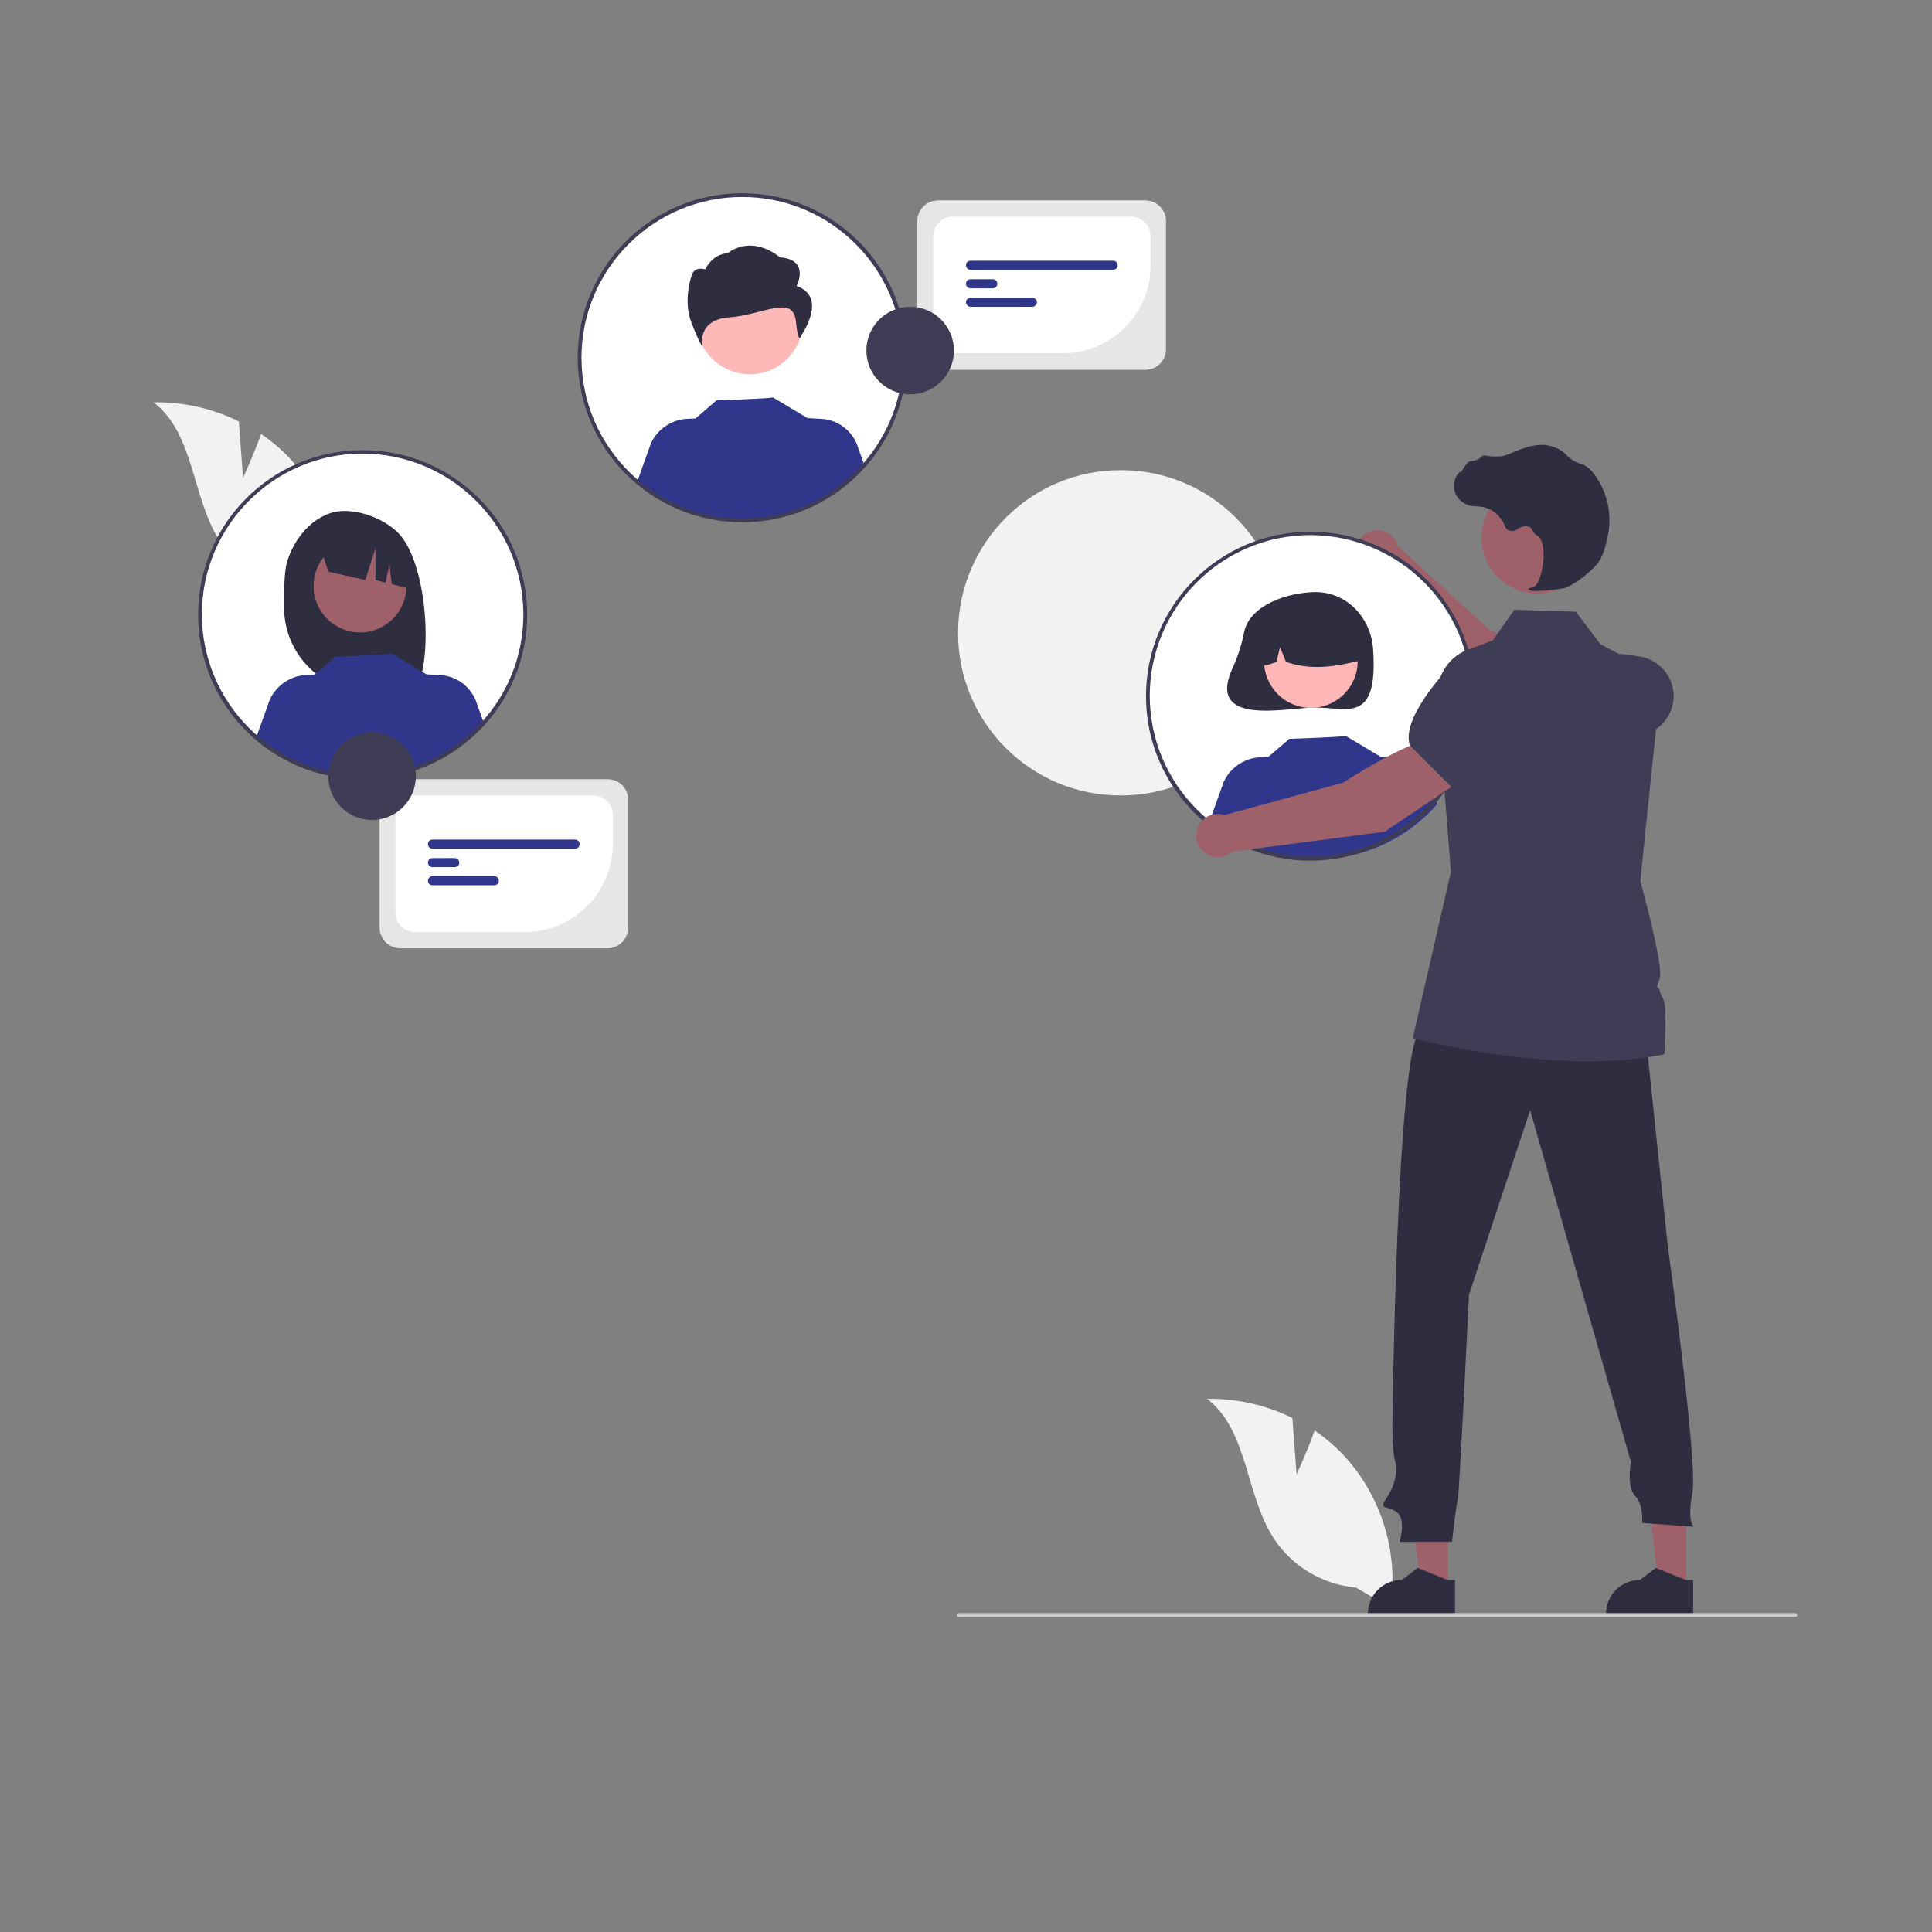 <?xml version="1.0" encoding="UTF-8"?> <!-- Generator: Adobe Illustrator 26.0.2, SVG Export Plug-In . SVG Version: 6.00 Build 0) --> <svg xmlns="http://www.w3.org/2000/svg" xmlns:xlink="http://www.w3.org/1999/xlink" version="1.1" x="0px" y="0px" viewBox="0 0 512 512" style="enable-background:new 0 0 512 512;" xml:space="preserve"><rect x="0" y="0" width="512" height="512" fill="#808080" stroke="none"/> <style type="text/css"> .st0{display:none;} .st1{display:inline;fill:#30378A;} .st2{display:inline;fill:#2F2E41;} .st3{display:inline;fill:#3F3D56;} .st4{display:inline;fill:#E6E6E6;} .st5{display:inline;fill:#FFFFFF;} .st6{display:inline;fill:#CCCCCC;} .st7{display:inline;fill:#FFB8B8;} .st8{display:inline;fill:#575A88;} .st9{fill:#F2F2F2;} .st10{fill:#9E616A;} .st11{fill:#3F3D56;} .st12{fill:#FFFFFF;} .st13{fill:#2F2E41;} .st14{fill:#FFB6B6;} .st15{fill:#30378A;} .st16{fill:#CCCCCC;} .st17{fill:#FFB8B8;} .st18{fill:#E6E6E6;} .st19{display:inline;fill:#D0CDE1;} .st20{display:inline;fill:#575A89;} </style> <g id="Layer_1" class="st0"> <rect x="401.6" y="394.9" class="st1" width="56.2" height="32.4"></rect> <path class="st2" d="M342.5,419.8c-0.5,1.7-0.7,3.7,0.3,5.2c0.6,0.7,1.3,1.3,2.2,1.6c2.2,0.9,4.6,1.2,7,1c0.9,0,1.8-0.3,2.5-1 c5.5-4.6,9.3-11,10.6-18c0.1-0.4,0.1-0.8-0.1-1.1c-0.2-0.3-0.4-0.5-0.7-0.6c-1.2-0.8-2.6-1.4-3.9-1.8 C352.7,403.1,344.4,413.3,342.5,419.8z"></path> <path class="st2" d="M422.2,395.7c1,1.2,2.3,2.1,3.7,2.8c1.4,0.7,3.1,0.6,4.5-0.1c2.1-1.2,2.7-4,2.5-6.4c-0.3-4.4-2.4-8.4-4.9-12.1 c-0.8-1.1-2.5-4.6-4-4.6c-0.7,0-3.4,2.6-4.1,3.1c-2.6,1.8-4.5,3.1-3.9,6.5C416.7,388.9,419.6,393,422.2,395.7z"></path> <path class="st2" d="M399,212.1c-11.2-0.9-22-0.5-33.3-1.1c-0.9,0-0.5,10.8-1.5,16.7c-0.5,3-17.5,180.3-15.4,180.6 c5.4,1.1,10.9,1.9,16.4,2.4c2.2,0.2,23-115.3,22-124.7c2.7,4,12.3,22.4,17.2,43.7c6.4,28,8.3,59.7,12.3,57.9c2.6-3.5,6-6.3,10-7.9 c6.6-2.4-4.1-137.1-15.3-143.3c-0.1-3.9-0.3-8-1.8-11.6C407.6,219.5,403.5,215.4,399,212.1z"></path> <polygon class="st3" points="490.1,428.2 180.1,428.2 180.1,427.1 490.3,427.1 "></polygon> <rect x="30.1" y="253.6" class="st4" width="254.3" height="50.2"></rect> <rect x="30.1" y="174.3" class="st4" width="254.3" height="50.2"></rect> <rect x="30.1" y="94.7" class="st4" width="254.3" height="50.2"></rect> <path class="st5" d="M35.5,139.5H279v-39.4H35.5V139.5z"></path> <path class="st5" d="M35.5,219.2H279v-39.4H35.5V219.2z"></path> <path class="st5" d="M35.5,298.4H279V259H35.5V298.4z"></path> <circle class="st1" cx="56.9" cy="119.4" r="15"></circle> <rect x="92.7" y="113.6" class="st1" width="148" height="3.3"></rect> <rect x="92.7" y="122.1" class="st1" width="148" height="3.3"></rect> <circle class="st6" cx="56.9" cy="199.7" r="15"></circle> <rect x="92.7" y="193.8" class="st6" width="148" height="3.3"></rect> <rect x="92.7" y="202.3" class="st6" width="148" height="3.3"></rect> <circle class="st6" cx="56.9" cy="279.1" r="15"></circle> <rect x="92.7" y="273.2" class="st6" width="148" height="3.3"></rect> <rect x="92.7" y="281.7" class="st6" width="148" height="3.3"></rect> <path class="st2" d="M396.3,126.1c-5.8-9.9-17.4-10.3-17.4-10.3s-11.3-1.4-18.5,13.6c-6.7,14-16,27.5-1.5,30.8l2.6-8.2l1.6,8.8 c2.1,0.1,4.1,0.2,6.2,0.1c15.6-0.5,30.4,0.1,29.9-5.4C398.6,148,401.9,135.6,396.3,126.1z"></path> <path class="st7" d="M374.7,159.7c0,1.1,0,2.3-0.5,3.2c-1.1,1.9-3.8,2.2-5.4,3.7c-1.7,1.6-1.9,4.2-2,6.5c-0.1,2.4-0.2,4.9,0.7,7.2 c0.5,1.2,1.2,2.4,2,3.5c1,1.4,2,2.8,3,4.2c0.5,0.8,1.1,1.5,1.8,2.2c1.8,1.8,4.2,2.8,6.7,3.6c1.6,0.5,3.3,0.8,4.9,0.3 c1-0.4,2-1,2.8-1.7c1.2-0.9,2.3-1.9,3.2-3.1c1.3-1.9,1.7-4.3,2-6.6c0.8-6.8,1.1-13.7,0.9-20.6c0-0.7-0.1-1.5-0.4-2.2 c-0.8-1.6-3-1.9-4.1-3.3c-1-1.2-1-2.8-1-4.4l0-3.9c0-0.3,0-0.7-0.2-0.9c-0.3-0.3-0.7-0.5-1.1-0.5c-2.4-0.4-4.9-0.6-7.3-0.5 c-2,0.1-5.8-0.1-7.5,1c-1.6,1,0.4,3.8,0.8,5.3C374.5,155,374.7,157.4,374.7,159.7z"></path> <circle class="st7" cx="379.3" cy="137.3" r="15.7"></circle> <path class="st1" d="M375.7,171.3c-8.1-25.7-12.4,10.4-17.5,20.2c0,6.8,0.2,25.6,1.8,32.7c6.2,27.6,36.7,25.5,45.9,2.2 c4.9-12.4-6-43.2-5.6-57.6C386.9,155.2,386.1,198.4,375.7,171.3z"></path> <path class="st8" d="M366.8,162.5c-17.6,8.5-9.2,31.5-15.5,46.5c-5.1,20.6-18,27.1,11.5,27.5c6.4-18.8,0.1-39.3,8.8-58.4 c0.6-7.5,3.2-10.3,2.9-16.7C372.9,158.8,368.5,161.7,366.8,162.5z"></path> <polygon class="st2" points="393.7,125.1 382.3,119.2 366.5,121.6 363.3,136 371.4,135.7 373.6,130.4 373.6,135.6 377.4,135.5 379.6,127 380.9,136 394.2,135.7 "></polygon> <path class="st8" d="M386.6,169.7c9-1.1,0.2-11.9,7.4-11.7c21.5-3.6,27.9,9.7,19.7,28.3c-7.5,14.9,19,35.8,4.2,44.1 c-5.3,1.9-12.8,8-17.9,5.4C391.8,215,391.5,191.3,386.6,169.7z"></path> <path class="st7" d="M411.8,228.8c-3.1,1.5-5.6,3.9-7.7,6.7c-0.4,0.6,0.2,1.7,1.5,1.7c1.2,0,2-1.6,3.2-1.6c0.4,3.3,1.1,6.6,2.1,9.8 c2.5-2.2,4-5.2,5.4-8.2l2.8-5.9c1-2.2,2.1-4.3,3-6.5c0.3-0.5,0.4-1.1,0.5-1.6c0.1-3.8-3.6-3.8-5.2-1.4 C415.5,224.2,414.9,227.3,411.8,228.8z"></path> <path class="st8" d="M412.4,163.5c2.4,2.5,4.8,5,6.7,7.9c1.9,2.9,11.5,29.2,11.9,29.7c1.4,2.1-0.2,7.4-0.3,7.7 c-0.2,1-2.2,10.5-2.7,12.6c-0.4,1.5-0.3,3-0.6,4.5c-0.2,1.5-0.8,3-1.9,4c-0.1,0.1-0.3,0.2-0.5,0.3c-0.6,0.1-1.1-0.6-1.3-1.2 c-0.7-1.9-1.4-3.8-2.6-5.5s-3.1-2.9-5.1-2.9c-0.3-0.8-0.3-1.7,0.2-2.5c0.4-0.8,1-1.4,1.4-2.2c0.6-1,1-2.1,1.1-3.3 c1-5.3,0-10.7-2.8-15.3c-0.7-1.1-1.4-2.1-2.4-2.9c-1-0.9-2.1-1.7-3.1-2.7c-1.4-1.7-2.3-3.7-2.4-5.9c-0.2-2.2-0.1-4.3,0.2-6.5 c0.4-4.3,0.9-8.5,1.5-12.8c0-0.6,0.2-1.1,0.4-1.6C410.7,164.2,411.5,163.9,412.4,163.5z"></path> <path class="st7" d="M360,222.5c-1.6-2.4-5.4-2.4-5.2,1.4c0.1,0.6,0.2,1.1,0.5,1.6c0.9,2.2,2,4.4,3,6.5l2.8,5.9 c1.4,3,2.9,6,5.4,8.2c1-3.2,1.7-6.5,2.1-9.8c1.2,0,2,1.6,3.2,1.6c1.3,0,1.9-1.1,1.5-1.7c-2.1-2.8-4.6-5.2-7.7-6.7 C362.3,228.2,361.8,225.1,360,222.5z"></path> <path class="st8" d="M367,166c0.2,0.5,0.4,1,0.4,1.6c0.6,4.2,1.1,8.5,1.5,12.8c0.3,2.1,0.3,4.3,0.2,6.5c-0.2,2.2-1,4.2-2.4,5.9 c-0.9,1-2.1,1.7-3.1,2.7c-0.9,0.9-1.7,1.9-2.4,2.9c-2.8,4.6-3.8,10-2.8,15.3c0.2,1.1,0.6,2.2,1.1,3.3c0.4,0.7,1,1.4,1.4,2.2 c0.5,0.7,0.5,1.7,0.2,2.5c-2,0-3.9,1.3-5.1,2.9c-1.2,1.6-1.9,3.6-2.6,5.5c-0.2,0.6-0.7,1.4-1.3,1.2c-0.2-0.1-0.4-0.2-0.5-0.3 c-1.2-1-1.7-2.5-1.9-4c-0.2-1.5-0.2-3-0.6-4.5c-0.5-2.1-2.5-11.6-2.7-12.6c-0.1-0.3-1.7-5.6-0.3-7.7c0.4-0.6,10-26.8,11.9-29.7 c1.9-2.9,4.3-5.4,6.7-7.9C365.7,164.8,366.5,165.1,367,166z"></path> </g> <g id="Layer_2"> <path class="st9" d="M340.1,167.8c0,23.8-19.4,43.1-43.2,43c-23.8,0-43.1-19.4-43-43.2s19.4-43.1,43.2-43l0,0c23.7,0,43,19.2,43,43 C340.1,167.6,340.1,167.7,340.1,167.8z"></path> <path class="st10" d="M411.8,192.9l6.1-11.6c-5.4-6.6-23.3-14.5-23.3-14.5l-24.1-22c-0.8-3.1-4-4.9-7-4.1s-4.9,4-4.1,7 c0.5,2,2.1,3.6,4.1,4.1l26.1,31.3L411.8,192.9z"></path> <path class="st11" d="M408.9,192.1l8.6,2.7c6.2,2,12.9,1.8,19.1-0.4l0,0c3.8-1.4,6.4-4.8,6.9-8.9l0,0c0.5-5.5-3.3-10.5-8.8-11.5 c-8-1.3-18.4-2-22.1,2.4l0,0L408.9,192.1z"></path> <circle class="st12" cx="347.3" cy="184.4" r="43.1"></circle> <path class="st13" d="M329.7,167.5c-0.6,3.2-1.6,6.3-2.9,9.2c-7.6,16.1,14.1,10.8,21.8,10.8c8.5,0,16.6,4.4,15.3-15.3 c-0.5-8.4-6.9-15.3-15.3-15.3C341.4,157,331.3,160.2,329.7,167.5z"></path> <circle class="st14" cx="347.4" cy="175.2" r="12.4"></circle> <path class="st13" d="M338.9,162.5c6.7-4.1,15.5-2,19.6,4.8c1.4,2.3,2.1,5,2.1,7.7c-6.3,1.6-13,2.8-19.8,0.4l-1.6-3.9l-0.9,3.9 c-2.1,0.8-4.1,1.6-6.2,0C331.9,170.1,334.5,165.2,338.9,162.5z"></path> <path class="st15" d="M380.9,213.1c-15.5,17.7-42.4,19.6-60.3,4.4l3.7-10.3c1.7-3.7,5.3-6.2,9.4-6.5l2.4-0.1l5.6-4.8 c0,0,15.1-0.5,14.9-0.8l9.2,5.5l0,0l3.6,0.2c4.1,0.2,7.7,2.7,9.4,6.5L380.9,213.1z"></path> <path class="st9" d="M343.6,390.7l-1.1-14.9c-7-3.5-14.8-5.2-22.6-5.1c11,8.5,10.1,25.6,17.8,37.2c4.9,7.3,12.8,12,21.6,12.8 l9.2,5.3c2.1-14-2-28.3-11.3-39.1c-2.6-3-5.6-5.6-8.8-7.8C346.3,385,343.6,390.7,343.6,390.7z"></path> <path class="st9" d="M64.4,126.6l-1.1-14.9c-7-3.5-14.8-5.2-22.6-5.1c11,8.5,10.1,25.6,17.8,37.2c4.9,7.3,12.8,12,21.6,12.8 l9.2,5.3c2.1-14-2-28.3-11.3-39.1c-2.6-3-5.6-5.6-8.8-7.8C67.1,120.9,64.4,126.6,64.4,126.6z"></path> <polygon class="st10" points="383.7,421 376.6,421 373.2,393.4 383.7,393.4 "></polygon> <path class="st13" d="M385.6,428l-23.1,0v-0.3c0-5,4-9,9-9h0l4.2-3.2l7.9,3.2l2,0L385.6,428z"></path> <polygon class="st10" points="446.9,421 439.7,421 436.3,393.4 446.9,393.4 "></polygon> <path class="st13" d="M448.7,428l-23.1,0v-0.3c0-5,4-9,9-9h0l4.2-3.2l7.9,3.2l2,0L448.7,428z"></path> <path class="st13" d="M436,273.2l6,57.2c0,0,8,57.3,6.5,65.2c-1.5,7.9,0.4,9,0.4,9l-13.7-1c0,0,0.4-4.9-1.9-7.2 c-2.3-2.3-1.1-9-1.1-9l-26.7-93.2l-16.2,48.9c0,0-2.6,53.8-3,54.6c-0.4,0.8-1.5,10.9-1.5,10.9h-13.9c0,0,1.9-6-0.8-7.9 c-2.6-1.9-4.9-0.4-2.6-3.8c2.3-3.4,3-7.5,2.3-9.4c-0.8-1.9-0.8-9.4-0.8-9.4s1.1-101.7,7.5-105C382.9,269.8,436,273.2,436,273.2z"></path> <circle class="st10" cx="407.4" cy="142.5" r="14.8"></circle> <path class="st11" d="M441.1,279.4c-28.7,5.9-66.7-4.3-66.7-4.3l10.1-44l-3.6-46c-0.4-5.6,2.8-10.9,7.8-12.8l6.9-2.6l5.7-8.1 l16.3,0.5l6.5,8.6l5.1,2.7l11.1,5.9l0,0v0l-3.5,33.8l-2.1,20.4c0,0,6.4,22.9,5.1,26c-1.3,3-0.2,1.6,0.1,3.2 c0.3,1.6,1.3,1.7,1.4,4.9C441.5,271,441.1,279.4,441.1,279.4z"></path> <path class="st16" d="M475.8,428.5H254.1c-0.3,0-0.5-0.2-0.5-0.5c0-0.3,0.2-0.5,0.5-0.5h221.7c0.3,0,0.5,0.2,0.5,0.5 C476.3,428.2,476,428.5,475.8,428.5z"></path> <path class="st13" d="M406.7,156.6c2.6,0,5.2-0.3,7.7-0.7c2.5-0.6,8.1-4.9,9.6-7.5l0,0c1.1-1.9,1.8-4.8,2.2-7 c1-5.7-0.4-11.5-4-16.1c-0.7-0.9-1.6-1.7-2.7-2.2c-0.1,0-0.2-0.1-0.3-0.1c-1.5-0.4-2.9-1.2-4-2.3c-0.2-0.2-0.4-0.5-0.7-0.7 c-1.2-1-2.6-1.6-4.1-1.9c-2.4-0.6-5.9,0.1-10.4,2.2c-2.2,1-4.7,0.7-6.6,0.4c-0.2,0-0.4,0-0.6,0.2c-0.8,0.8-1.8,1.2-3,1.3 c-0.7,0-1.4,1-2.2,2.3c-0.2,0.3-0.4,0.6-0.6,0.8l0-0.4l-0.4,0.4c-1.9,2.2-1.7,5.6,0.6,7.5c0.6,0.5,1.3,0.9,2.1,1.1 c0.7,0.2,1.4,0.3,2.1,0.3c0.4,0,0.9,0.1,1.3,0.1c2.8,0.5,5.1,2.4,6.1,5.1c0.4,1.1,1.6,1.6,2.7,1.2c0.2-0.1,0.3-0.2,0.5-0.3 c0.9-0.7,2.1-1,3.2-0.7c0.5,0.2,0.8,0.6,1,1.1c0.3,0.5,0.7,1,1.2,1.3c1.7,0.8,2,4.8,1.4,8.1c-0.5,3.2-1.6,5.5-2.7,5.6 c-0.8,0.1-0.9,0.2-1,0.3l-0.1,0.1l0.1,0.1C405.7,156.6,406.2,156.6,406.7,156.6z"></path> <path class="st11" d="M347.3,228.1c-24.1,0-43.6-19.5-43.6-43.6s19.5-43.6,43.6-43.6c24.1,0,43.6,19.5,43.6,43.6l0,0 C391,208.5,371.4,228,347.3,228.1z M347.3,141.8c-23.5,0-42.6,19.1-42.6,42.6s19.1,42.6,42.6,42.6c23.5,0,42.6-19.1,42.6-42.6l0,0 C389.9,160.9,370.8,141.9,347.3,141.8z"></path> <circle class="st12" cx="196.7" cy="94.8" r="43.1"></circle> <circle class="st17" cx="198.7" cy="85.1" r="14.1"></circle> <path id="f183d98d-beca-4def-af6d-fbe16b93cf6a-1051" class="st13" d="M211.1,75.8c0,0,3.7-7-4.4-7.6c0,0-6.9-6.2-13.9-1.1 c0,0-3.8,0-5.9,4.3c0,0-3-1.1-3.7,1.9c0,0-2.2,6.4,0,12.1c2.2,5.7,2.9,6.4,2.9,6.4s-1.5-7.1,7.2-7.7s16.8-6.1,17.6,0.9 c0.7,7,1.5,3.8,1.5,3.8S219.5,78.7,211.1,75.8z"></path> <path class="st15" d="M229.1,123.4c-15.5,17.7-42.4,19.6-60.3,4.4l3.7-10.3c1.7-3.7,5.3-6.2,9.4-6.5l2.4-0.1l5.6-4.8 c0,0,15.1-0.5,14.9-0.8l9.2,5.5l0,0l3.6,0.2c4.1,0.2,7.7,2.7,9.4,6.5L229.1,123.4z"></path> <path class="st11" d="M196.7,138.4c-24.1,0-43.6-19.5-43.6-43.6s19.5-43.6,43.6-43.6c24.1,0,43.6,19.5,43.6,43.6l0,0 C240.3,118.9,220.8,138.4,196.7,138.4z M196.7,52.2c-23.5,0-42.6,19.1-42.6,42.6s19.1,42.6,42.6,42.6s42.6-19.1,42.6-42.6l0,0 C239.2,71.3,220.2,52.2,196.7,52.2z"></path> <circle class="st12" cx="96.1" cy="162.8" r="43.1"></circle> <path class="st13" d="M76.1,148.8c1.8-5.7,5.8-10.9,11.4-12.8c5.6-1.9,13.8,1,18,5.2c7.7,7.7,9.6,34.1,4.3,42.4 c-1.1-0.1-4.7-0.1-5.8-0.1l-1.5-5v5c-1.7-0.1-3.4-0.1-5.1-0.1c-12-0.1-21.8-9.8-22.1-21.8C75.2,156,75.4,151,76.1,148.8z"></path> <circle class="st10" cx="95.4" cy="155.3" r="12.3"></circle> <path class="st13" d="M84.8,144.5l14.1-7.1l0,0c5.9,2.7,9.9,8.3,10.4,14.7l0.4,4.2l-5.9-1.5l-0.6-5.4l-1,5l-2.7-0.7l0-8.4l-2.7,8.4 l-9.8-2.2L84.8,144.5z"></path> <path class="st15" d="M128.1,191.3c-15.5,17.7-42.4,19.6-60.3,4.4l3.7-10.3c1.7-3.7,5.3-6.2,9.4-6.5l2.4-0.1l5.6-4.8 c0,0,15.1-0.5,14.9-0.8l9.2,5.5l0,0l3.6,0.2c4.1,0.2,7.7,2.7,9.4,6.5L128.1,191.3z"></path> <path class="st11" d="M96.1,206.5c-24.1,0-43.6-19.5-43.6-43.6s19.5-43.6,43.6-43.6s43.6,19.5,43.6,43.6l0,0 C139.7,186.9,120.2,206.4,96.1,206.5z M96.1,120.2c-23.5,0-42.6,19.1-42.6,42.6s19.1,42.6,42.6,42.6s42.6-19.1,42.6-42.6l0,0 C138.6,139.3,119.6,120.3,96.1,120.2L96.1,120.2z"></path> <path class="st10" d="M387.2,206.8l-6.5-11.3c-8.5,1.1-24.7,11.9-24.7,11.9l-31.5,8.6c-3-1-6.3,0.7-7.2,3.7c-1,3,0.7,6.3,3.7,7.2 c2,0.6,4.1,0.2,5.6-1.2l40.4-5.3L387.2,206.8z"></path> <path class="st11" d="M384.9,208.8l14.6-12.2l2.1-9.9c0.8-3.9-0.6-8-3.8-10.5l0,0c-4.4-3.4-10.7-2.8-14.4,1.3 c-5.4,6.1-11.5,14.5-9.8,19.9l0,0.1L384.9,208.8z"></path> <path class="st18" d="M161,251.3h-54.9c-3.1,0-5.5-2.5-5.5-5.5V212c0-3.1,2.5-5.5,5.5-5.5H161c3.1,0,5.5,2.5,5.5,5.5v33.8 C166.5,248.8,164,251.3,161,251.3z"></path> <path class="st12" d="M139.2,247h-29.2c-2.9,0-5.2-2.3-5.2-5.2V216c0-2.9,2.3-5.2,5.2-5.2h47.2c2.9,0,5.2,2.3,5.2,5.2v7.9 C162.3,236.6,151.9,247,139.2,247z"></path> <path class="st15" d="M152.4,224.9h-37.8c-0.7,0-1.2-0.6-1.2-1.2c0-0.7,0.6-1.2,1.2-1.2h37.8c0.7,0,1.2,0.6,1.2,1.2 C153.6,224.4,153.1,224.9,152.4,224.9L152.4,224.9z"></path> <path class="st15" d="M120.5,229.8h-5.9c-0.7,0-1.2-0.6-1.2-1.2c0-0.7,0.6-1.2,1.2-1.2h5.9c0.7,0,1.2,0.5,1.2,1.2 C121.8,229.2,121.2,229.8,120.5,229.8C120.5,229.8,120.5,229.8,120.5,229.8z"></path> <path class="st15" d="M131,234.6h-16.4c-0.7,0-1.2-0.6-1.2-1.2s0.6-1.2,1.2-1.2H131c0.7,0,1.2,0.6,1.2,1.2 C132.2,234.1,131.7,234.6,131,234.6L131,234.6z"></path> <circle class="st11" cx="98.6" cy="205.7" r="11.6"></circle> <path class="st18" d="M303.5,98h-54.9c-3.1,0-5.5-2.5-5.5-5.5V58.6c0-3.1,2.5-5.5,5.5-5.5h54.9c3.1,0,5.5,2.5,5.5,5.5v33.8 C309.1,95.5,306.6,98,303.5,98z"></path> <path class="st12" d="M281.7,93.6h-29.2c-2.9,0-5.2-2.3-5.2-5.2V62.6c0-2.9,2.3-5.2,5.2-5.2h47.2c2.9,0,5.2,2.3,5.2,5.2v7.9 C304.9,83.2,294.5,93.6,281.7,93.6z"></path> <path class="st15" d="M295,71.5h-37.8c-0.7,0-1.2-0.5-1.2-1.2c0-0.7,0.5-1.2,1.2-1.2c0,0,0,0,0,0H295c0.7,0,1.2,0.5,1.2,1.2 C296.2,71,295.6,71.5,295,71.5C295,71.5,295,71.5,295,71.5L295,71.5z"></path> <path class="st15" d="M263.1,76.4h-5.9c-0.7,0-1.2-0.5-1.2-1.2s0.5-1.2,1.2-1.2c0,0,0,0,0,0h5.9c0.7,0,1.2,0.5,1.2,1.2 C264.3,75.9,263.8,76.4,263.1,76.4C263.1,76.4,263.1,76.4,263.1,76.4L263.1,76.4z"></path> <path class="st15" d="M273.6,81.3h-16.4c-0.7,0-1.2-0.6-1.2-1.2c0-0.7,0.6-1.2,1.2-1.2h16.4c0.7,0,1.2,0.6,1.2,1.2 C274.8,80.7,274.2,81.3,273.6,81.3L273.6,81.3z"></path> <circle class="st11" cx="241.2" cy="92.9" r="11.6"></circle> </g> <g id="Layer_3" class="st0"> <path class="st19" d="M404.9,246.9c-0.9-2.3,0.4-3.5,0.9-5.5c0.5-2.1-1.2-8.5-1.2-8.5s-5.4-22.3-7.1-26.7c-0.7-1.9-2.3-3.1-3.8-4 c-0.1-0.6-0.3-0.9-0.5-1c-1.5-0.7-5.2-2.4-7.7-2.8c-0.5-0.8-1-1.5-1.6-2.2c0.4-0.8,0.6-1.8,0.6-2.7c-0.2-2.4-2-4.6-1.8-7 c0.2-1.8,1.5-3.4,2-5.1c0.4-1.6,0.2-3.3-0.7-4.8c0.4,0.4,0.8,0.8,1.1,1.2c1.1-1.6,0.9-3.7-0.3-5.2c-1.2-1.3-3.2-1.8-4.2-3.4 c-1-1.6-0.4-3.7-1.4-5.3c-2.2-3.9-7.9-1.1-11.4-2.5c-1.4-0.6-2.5-1.2-4.1-1.1c-1.3,0.1-2.7,0.3-4,0.7c-1.8,0.5-3.4,1.7-4.5,3.3 c0.1-0.1,0.2-0.2,0.4-0.3c0.8-0.6,2.3-0.6,2.7,0.4c0.1,0.2,0.1,0.5,0.1,0.8c-0.1,1.2-1.1,2-2.1,2.6s-2.1,1.1-2.8,2 c-1.1,1.6-0.4,3.7-0.4,5.6c0,2.5-1.1,4.8-3.1,6.3l3.6-1.5c-1.7,3-2.9,6.4-3.4,9.9l4.9-4.1c-1.8,2.9-2.9,6.2-3.2,9.6l4-4 c0.2,0.3,0.3,0.7,0.3,1l-0.4,1.6c-0.1,0.3-0.3,0.6-0.5,0.9c-0.6,1.1-1.3,2.4-0.7,3.5l0,0c-0.6,2.1-1.6,4.2-3.7,5.2 c2.3,0.2,4.8-0.9,5.8-2.8c0.2,0.3,0.4,0.6,0.6,0.9c0.1,0.1,0.1,0.2,0.2,0.3l-0.6,0.4l-1.6,1c0,0-10.2,2.1-9.5,5.9 c0,0.2,0.1,0.3,0.1,0.6l-2.9,5l-4.3,14.4c0,0-2.2,4.6-1.8,6.6c0.4,1.9,0,2.7,0,6.2s-1.7,4.9,0,7.7S344,261,344,261l1.1,0.8 c-0.1,0.5,0,1,0.1,1.5c1,5.2,10.7,54.6,10.7,54.6s-4.9,39.1,5,41.5c1.2,0.3,2.5,0.6,3.7,0.8l1.5,9.9l-0.9,12.5 c0,0-6.8,15.5,5.7,16.4c12.5,0.9,6.8-13.4,6.8-13.4c0.7-1.2,0.9-2.6,0.8-4c-0.1-1.1-1.2-7.1-2.3-12.9c4.7-0.6,3.9-5.6,3.2-7.8 c0.3-0.2,0.5-0.4,0.6-0.7c0.1-0.5-0.2-2.5-0.8-5.4c-0.5-2.8-1.3-7.4-1.9-10.5l3.1,0.5l13-76.4c0,0,0.1-1.2,0-3 c1.8-0.9,3.6-1.7,5.5-2.4c4.3-1.7,5.9-7.9,7.4-10.4S405.8,249.3,404.9,246.9z M358.6,198.3c0.4-0.3,0.9-0.5,1.4-0.5 c-0.1,0.6-1.1,0.8-2,1.1C358.2,198.7,358.4,198.5,358.6,198.3L358.6,198.3z M352.1,236.7c1,1.7-0.8,6.4-2.6,10.1 c-1-0.8-2-0.6-0.8-3c0.8-1.5,1.3-3.2,1.4-4.9c0-0.3,0.2-2.5,1.4-3.4C351.8,236,351.9,236.4,352.1,236.7L352.1,236.7z M348.2,251.6 c0.6-0.2,1.5-0.6,2.7-1c-0.6,0.8-1.2,1.7-1.9,2.7C348.5,252.8,348.2,252.2,348.2,251.6L348.2,251.6z M390.1,253.3 c-0.8-0.8-1.4-1.6-1.9-2.2c1,0.3,2,0.5,3,0.8c0.5,0.1,1,0,1.5-0.1c0,0.9,0,2.2,0,2.2l-1.4,1C390.9,254.3,390.5,253.7,390.1,253.3 L390.1,253.3z M394.1,248.8C394,248.8,394,248.8,394.1,248.8c-0.1-0.5-0.2-1-0.4-1.5c-0.8-2.7-1.3-7.4-1.5-11.4l2.4,8.2 C394.6,244.1,394.7,248.2,394.1,248.8L394.1,248.8z"></path> <path class="st19" d="M344,214.9c0,0-13.2-22.7-13.6-25.2c-0.4-2.5-7-7-7-7c-2.3-2.3-6-3-9.9-2.9c1.5-1.2-3.8-2-4.2-2.9 c-0.4-0.8-1.7-0.8-3.3-2.1c-1.7-1.2-5.8-0.2-5.8-0.2c-0.6-1.3-1.1-2.7-1.3-4.1c1.8-2.1,2.7-4.7,2.7-7.5c0,0,0-0.1,0-0.1 c0.1,0.2,0.2,0.3,0.3,0.5c0.8-4.6,2.1-8.5-0.5-12.7c-1.8-3-4.7-5.2-8.1-6.2l-2.5,2l1-2.3c-0.8-0.1-1.6-0.2-2.5-0.1l-2.2,2.9 l0.9-2.8c-3.9,0.5-7.5,2.6-9.8,5.8c-2.8,4.1-2.7,9.8,0.1,13.9c0,0,0-0.1,0-0.1c0.3,3.9,2.5,7.5,5.9,9.4l0.7,5.6l0,0 c-0.6,0.6-1.4,0.9-2.3,1c-1.2,0-2.5,3.3-2.5,3.3s-0.7,0.4-1.5,2c-2,1.3-7.9,5.5-10.1,8.4c-1.3,0.6-2.7,2.1-2.5,5.3 c0.4,5.8,0,32.7,0,32.7s-3.7,22.7-2.5,24.4c1.2,1.7-0.4,7-0.4,7l1.2,0.3v1.4c0,0-3.7,17.3,2.1,16.5c9.5-1.2,2.5-15.3,2.5-15.3v-1.6 l1.7,0.4c0,0,0.8-5.8,2.5-6.2c0.6-0.1,1.3-1.7,1.9-3.6c0.4,3,0.6,4.9,0.6,4.9l2.6-0.6l0.7,2.6c0.2,0.1,0.4,0.2,0.6,0.3l-0.6,3.1 c0,0-0.4,3.3,0,5.4c0.2,1,7.9,23.3,15.4,45.2l-0.1,5.3c0,0-3.7,4.1-2.9,7c0.8,2.9-2.1,26.9-2.1,26.9l-2.5,12l0.6,0.2l-0.6,2.1 c-0.5,0.2-0.9,0.6-1.3,1c-3.3,3.7-7.4,14.5-7.4,14.5s-7.4,11.2,4.1,10.8c11.6-0.4,12.4-4.5,12.4-4.5s1.7-10.8,1.7-11.2 c0-0.4-0.8-4.7-0.8-4.7l-0.3-0.4l0.2-5.2l2.2,0.7c0,0,2.1-10.8,3.7-12c0.6-0.4,2.1-5.3,3.9-11.5c1.8,5.2,3.5,23,4.1,24.7 c-0.2,0.3-0.4,0.6-0.5,0.9c-1.9,3.6-3.9,7-6.2,10.3c0,0-13.2,7.9,0,9.9c0,0,7.4,0.4,11.2-2.1s13.6-6.2,13.6-7c0-0.8-2.5-13-5-11.7 l0,0l-1.7-3.8l1.7-0.6l-10.5-47c0.2-1,0.4-2,0.5-3c0-2.2,5.4-44.3,6.7-55c6,1.7,11.5-10.7,11.5-10.7l1.4-2.4l1.9,1.2 c0,0,1.7-4.1,4.1-4.5c2.5-0.4,7-22.3,7-25.2C345.2,218.4,344.7,216.6,344,214.9z M324.7,247.3c-0.4-0.6-0.9-1.2-1.4-1.8 c1.1-2.8,1.9-5.7,2.5-8.7c0.8-4.5-1.2-19.4-1.2-19.4l0-1c2,2.7,4.6,6.2,4.6,7.2c0,1,0.5,1.9,1.2,2.5l-2.5,8.7c0,0-1.7,4.1-2.1,6.2 c-0.2,1.2-0.4,2.5-0.4,3.7l0.6,0.4L324.7,247.3z"></path> <path class="st19" d="M154.6,222.5l2.2-0.5l-9.1-25.6l-19.6-7.2c0,0-0.1,0.1-0.2,0.2c-1.7-1.6-2.4-4-2.7-5.8 c5.9-2.4,8.8-9.1,6.4-15.1c-0.3-0.7-0.6-1.3-1-1.9c1.6-0.4,2.2-1.9,2.7-3.6c-0.3-0.1-0.7-0.2-1-0.2c0.3-0.6,0.5-1.1,0.8-1.7 c-0.4,0-0.9-0.1-1.3-0.1c0.1-0.5,0.2-1.1,0.3-1.6c-0.6,0.4-1.1,0.8-1.7,1.2c0.4-1.1,0.2-2.4-0.6-3.3c-0.8-0.9-1.7-1.6-2.9-2 c-4.5-1.8-9.5-0.9-13.1,2.3l-0.1-0.5c-3.5,2.7-5.8,6.6-6.4,11c-0.5,4.3,1.5,8.7,4.2,12.1c0-0.1,0-0.3-0.1-0.4 c0.1,0.2,0.2,0.3,0.4,0.5l0.3,12.6l-0.8,0.7c0,0-13.9,6.3-14.5,13.8l0,0c-0.8,3.7-1.2,22.7-1.2,22.7h1.1l-1.1,7.4l-7.4,29 c0,0-9.5,12.4-1.2,14.9c5.1,1.5,6.6-4.4,7-9.2c0.3,1.2,1.2,2,2.9,2.1c0.1,0,0.3,0,0.4,0c-3.9,10.1-1.3,43-1.3,43 c-2.1,4.1,22.3,32.7,22.3,32.7l1.5-0.8l0.3,0.6c-0.8,0.1-1.4,0.1-1.4,0.1v12.8c0,0-3.7,12.8,1.2,15.3c1.3,0.6,2.6,0.2,3.9-0.9 c-0.2,4-0.6,9.9-0.6,11.2c0,2.1,5.4,5.8,5.4,5.8s1.2,4.5,11.2,4.5s2.5-12,2.5-12l-5.4-12c0,0-0.4,0.2-1.6-0.8l0.4-4.8l2.4,0.2 l3.3-48.4c0,0,2.9-43,3.3-49.6c0.1-2.1,0-4.2-0.1-6.4l12.1-25.1L154.6,222.5z M145.7,238.6l-1.2,4.3v-9.6L145.7,238.6z M94,269.2 c0-1.5-0.1-2.5-0.1-2.5l8.1-16.2l-0.2,5C101.8,255.5,95.3,263.7,94,269.2z M113,315.9l7.9-27.7l4.5,33.5l-0.3,12.2 c-0.6-1.1-1-2.3-1.3-3.5C122.5,325.4,113,315.9,113,315.9z"></path> <path class="st19" d="M224.9,381.7c-3.9-1.6-11.4-5-12.3-6.8c-0.9-1.8-5.5-16-5.5-16L206,359c-0.2-6.4-0.8-31.3-1.8-34.3 c0,0,4.8-39.4-4.8-55.2l-1.7-7c0.6-2.8,0.5-9.3,0.1-10.4c-0.5-1.4,5.2-5.7,3.6-8.4c-1.6-2.7-5.9-12.1-5.9-12.1s0.5-5.9-5.7-11.4 c0,0-1.8-10.2-9.9-10.3c-1.1-1.9-2.6-5-2.2-6.3c0.5-1.4,2.3-6,3.4-8.5c0.6-0.3,1.1-0.5,1.6-0.9c6.4-2.9,11-9.8,11-17.9 c0-8.7-5.2-16-12.4-18.5c1.2-3.2-0.4-6.7-3.6-7.9c-3.2-1.2-6.7,0.4-7.9,3.6c-0.3,0.7-0.4,1.4-0.4,2.2c-1.3-3.1,0.1-6.7,3.3-8.1 c0.8-0.3,1.6-0.5,2.4-0.5c0.4,0,0.8,0,1.2,0.1c-3.1-1.5-6.7-0.2-8.2,2.9c-1.2,2.5-0.5,5.6,1.6,7.4c0.1,0.2,0.2,0.4,0.3,0.7 c-6.7,2.7-11.6,9.8-11.6,18.2c0,7.7,4.1,14.4,10.1,17.5c0,2.5-0.7,6.8-4.1,9.4c-1.8-0.8-4.3-1.7-5.9-1.3c-0.8-0.6-2.1-0.9-3.8,0.8 c-3.4,3.4-6.4,12.3-6.4,17.8s0.7,37.2,0.7,37.2s-3.6,1.4-1.1,3.4c0.5,0.4,1.2,0.7,1.8,0.7l2.5,18.5c0,0-1.6,17.8,4.6,18 c0.5,0,1-0.1,1.4-0.3l-4.6,20.6c0,0-10.5,6.8-18.7,20.3c-4.2,6.9-6.3,11.2-7.4,13.7l-1.5-0.9l-5.2,10c0,0-11.6,7.1-9.1,12.3 c2.5,5.2,4.8,6.6,4.8,6.6l1.6-0.7l3,5.5c0,0,7.8,11.2,20.3,5.5c1.2-1.6,1.2-3.8,0-5.5c-2.1-3-7.3-9.3-7.3-9.3l3.4-17.3l-0.7-0.4 l21.7-26.2c0,0,6.4-3.9,8.7-7.3c2.3-3.4,16.4-38.8,16.4-38.8l8,36.9c0,0-0.5,13.4,1.6,22.1c1.1,4.9,1.8,9.8,2.2,14.8l-0.6,0 l1.4,10.3c0,0-5.9,14.6-1.8,15.7c2.9,0.8,5.9,1.3,8.9,1.6l0.5-1.6c0,0,17.6,9.6,23.9,2.5C227.4,388.3,228.8,383.3,224.9,381.7z M162.4,269.8c0.7,0.7,0.5,3.9,0.5,3.9l-1.4,8.9l-1.4,6.2c-0.2-2.9-0.6-5.8-1.1-8.7l-0.6-17c0.1,0.1,0.3,0.1,0.4,0.2 c0.5,0,0.2-3.9,0.2-3.9s0.3-0.7,0.6-1.8c0.9,2.7,2,4.4,3.3,4.7l0.2,3c0,0-3,1.4-0.2,1.4c0.2,0,0.3,0,0.5-0.1l-0.2,1.2 C163.1,267.8,161.8,269.1,162.4,269.8z"></path> <ellipse class="st3" cx="221" cy="389.3" rx="183.2" ry="3"></ellipse> <ellipse class="st3" cx="285.1" cy="397.1" rx="201.6" ry="7.8"></ellipse> <ellipse class="st3" cx="247.9" cy="408.7" rx="98.9" ry="7.8"></ellipse> <ellipse class="st3" cx="390.9" cy="418" rx="44" ry="4"></ellipse> <ellipse class="st3" cx="330.5" cy="431.6" rx="20.9" ry="4"></ellipse> <ellipse class="st3" cx="160.4" cy="414.5" rx="20.9" ry="4"></ellipse> <polygon class="st7" points="263.5,368.9 265.6,383 275.6,382 274.6,367.4 "></polygon> <polygon class="st7" points="215.7,368.9 213.7,383 203.6,382 204.6,367.4 "></polygon> <path class="st2" d="M201.1,223c0,0-9.1,10.6-7,27.2s5.5,54.4,5.5,54.4l2.5,67l16.1-1l2.5-56.9l8.1-45.8l21.6,53.4 c0,0,10.6,49.8,11.1,49.8s15.1-1.5,15.1-1.5l-7-58.9c0,0-11.1-85.6-17.6-87.1C245.4,222,201.1,223,201.1,223z"></path> <path class="st2" d="M276.6,380c0,0-9.1-6-12.6,1s-0.5,12.1-0.5,12.1s3,2,1.5,4s-2,15.1,11.1,13.1c13.1-2,6.5-15.6,6.5-15.6 L276.6,380z"></path> <path class="st2" d="M202.6,380c0,0,9.1-6,12.6,1c3.5,7,0.5,12.1,0.5,12.1s-3,2-1.5,4c1.5,2,2,15.1-11.1,13.1s-6.5-15.6-6.5-15.6 L202.6,380z"></path> <path class="st7" d="M213.5,125.1c0,0,4.5,12.6,1,19.6c-3.5,7,5.5,15.1,5.5,15.1s23.7-12.1,20.6-18.1s-8.1-14.1-7-19.1L213.5,125.1 z"></path> <circle class="st7" cx="222.3" cy="113.7" r="16.1"></circle> <path class="st19" d="M210.7,143.9c0,0,16.2,13.4,28.2-5.6l12.6,7.1L258,222c0,0-36.7,21.1-54.4,3l2.5-71L210.7,143.9z"></path> <polygon class="st20" points="215.8,136.4 193.1,151.5 201.1,188.7 190.6,246.6 207.7,221 "></polygon> <path class="st20" d="M235.8,132.2l5.6,3.7l22.7,8.1l-3.5,62.4l9.6,40.3l-13.6,7c0,0-2.5-19.1-18.1-28.7 C222.8,215.4,232.3,135.1,235.8,132.2z"></path> <path class="st7" d="M198.1,230l6.5,4.5c0,0-8.3,8.8-9.8,7.3c-0.9-0.8-1.3-2-1.3-3.3l-1.5-3.5L198.1,230z"></path> <path class="st7" d="M241.6,229l-2.2,3.5c0,0-6.5,3-5,5c1.5,2,14.1,6.5,16.6,2l2.5-4.5L241.6,229z"></path> <path class="st20" d="M196.1,151l-3.5,0.5l-5.8,37.5c0,0-2.3,6.8,0.3,22.9s5,26.6,5,26.6l11.1-8l-5-13.1l6.5-47.8L196.1,151z"></path> <path class="st20" d="M256,142.9l8.1,1c0,0,9.1,9.6,10.6,19.6c1.5,10.1,1,38.8,1,38.8l-23.2,36.7l-12.6-9.1l17.6-31.2l-8.6-37.3 L256,142.9z"></path> <path class="st2" d="M237.6,99.2c-2.4-4-6.2-6.9-10.7-8.2l-3.3,2.6l1.3-3.1c-1.1-0.2-2.2-0.2-3.2-0.2l-2.9,3.8l1.2-3.7 c-5.2,0.6-9.8,3.4-12.9,7.6c-3.7,5.4-4.4,12.9-0.7,18.4c1-3.1,2.2-6,3.3-9.1c0.8,0.1,1.6,0.1,2.4,0l1.2-2.9l0.3,2.8 c3.8-0.3,9.5-1.1,13.1-1.7l-0.4-2.1l2.1,1.8c1.1-0.3,1.8-0.5,1.7-0.7c2.7,4.3,5.4,7.1,8,11.4C239.3,109.8,241.1,104.7,237.6,99.2z"></path> <ellipse class="st7" cx="236.7" cy="113.2" rx="1.1" ry="2.2"></ellipse> <path class="st1" d="M411,397.9c0.5,15.9-8.8,21.7-20.5,22c-0.3,0-0.5,0-0.8,0c-0.5,0-1.1,0-1.6,0c-10.5-0.4-18.9-6-19.3-20.8 c-0.4-15.3,18.5-35.2,20-36.6l0,0c0.1-0.1,0.1-0.1,0.1-0.1S410.5,382,411,397.9z"></path> <path class="st3" d="M389.7,417.6l7.4-11l-7.4,12.2l0,1.2c-0.5,0-1.1,0-1.6,0l0.4-15.9l0-0.1l0,0l0-1.5l-8.1-11.8l8.1,10.6l0,0.3 l0.3-12l-7-12.2l7,10.1l-0.1-24.9l0-0.1l0,0.1l0.5,19.6l6.4-8l-6.4,9.7l0.1,10.8l5.9-10.5l-5.8,12.1l0.1,6l8.5-14.6l-8.5,16.7 L389.7,417.6z"></path> <path class="st1" d="M141.2,374.3c0.5,15.9-8.8,21.7-20.5,22c-0.3,0-0.5,0-0.8,0c-0.5,0-1.1,0-1.6,0c-10.5-0.4-18.9-6-19.3-20.8 c-0.4-15.3,18.5-35.2,20-36.6l0,0c0.1-0.1,0.1-0.1,0.1-0.1S140.7,358.4,141.2,374.3z"></path> <path class="st3" d="M119.8,393.9l7.4-11l-7.4,12.2l0,1.2c-0.5,0-1.1,0-1.6,0l0.4-15.9l0-0.1l0,0l0-1.5l-8.1-11.8l8.1,10.6l0,0.3 l0.3-12l-7-12.2l7,10.1l-0.1-24.9l0-0.1l0,0.1l0.5,19.6l6.4-8l-6.4,9.7l0.1,10.8l5.9-10.5l-5.8,12.1l0.1,6l8.5-14.6l-8.5,16.7 L119.8,393.9z"></path> <path class="st1" d="M342.8,420.3c0.3,9.3-5.2,12.7-12,12.9c-0.2,0-0.3,0-0.5,0c-0.3,0-0.6,0-0.9,0c-6.2-0.3-11.1-3.5-11.3-12.2 c-0.3-9,10.9-20.6,11.7-21.5l0,0c0,0,0,0,0,0S342.5,411,342.8,420.3z"></path> <path class="st3" d="M330.3,431.9l4.3-6.5l-4.3,7.2l0,0.7c-0.3,0-0.6,0-0.9,0l0.2-9.3l0-0.1l0,0l0-0.9l-4.8-6.9l4.8,6.2l0,0.2 l0.2-7.1l-4.1-7.2l4.1,5.9l0-14.6l0,0l0,0l0.3,11.5l3.7-4.7l-3.7,5.7l0.1,6.3l3.4-6.2l-3.4,7.1l0,3.5l5-8.6l-5,9.8L330.3,431.9z"></path> <path class="st2" d="M511.9,116.1c0,0,0-0.1,0-0.1C511.9,116,511.9,116,511.9,116.1L511.9,116.1z"></path> <path class="st3" d="M441.5,383.2l37.3-55.4l-37.2,61.4l0.1,6.2c-2.7,0-5.4,0-8.1-0.1l1.8-80.2l-0.1-0.6l0.1-0.1l0.2-7.6 l-40.8-59.3l40.8,53.6l0.1,1.6l1.4-60.6l-35.3-61.5l35.4,50.8l-0.4-125.5l0-0.4l0,0.4l2.3,98.9l32.1-40.2l-32,48.7l0.7,54.2 l29.6-52.9l-29.5,60.9l0.4,30.1l43-73.7l-42.9,84.2L441.5,383.2z"></path> <path class="st3" d="M60.8,381.1l25.4-37.7l-25.3,41.8l0.1,4.2c-1.9,0-3.7,0-5.5-0.1l1.3-54.6l0-0.4l0-0.1l0.1-5.2L29,288.7 l27.8,36.5l0.1,1.1l1-41.2l-24-41.8l24.1,34.6l-0.3-85.4l0-0.3l0,0.3l1.6,67.3l21.9-27.3l-21.8,33.1l0.5,36.9l20.1-36l-20.1,41.4 l0.3,20.5l29.3-50.1l-29.2,57.3L60.8,381.1z"></path> </g> </svg> 